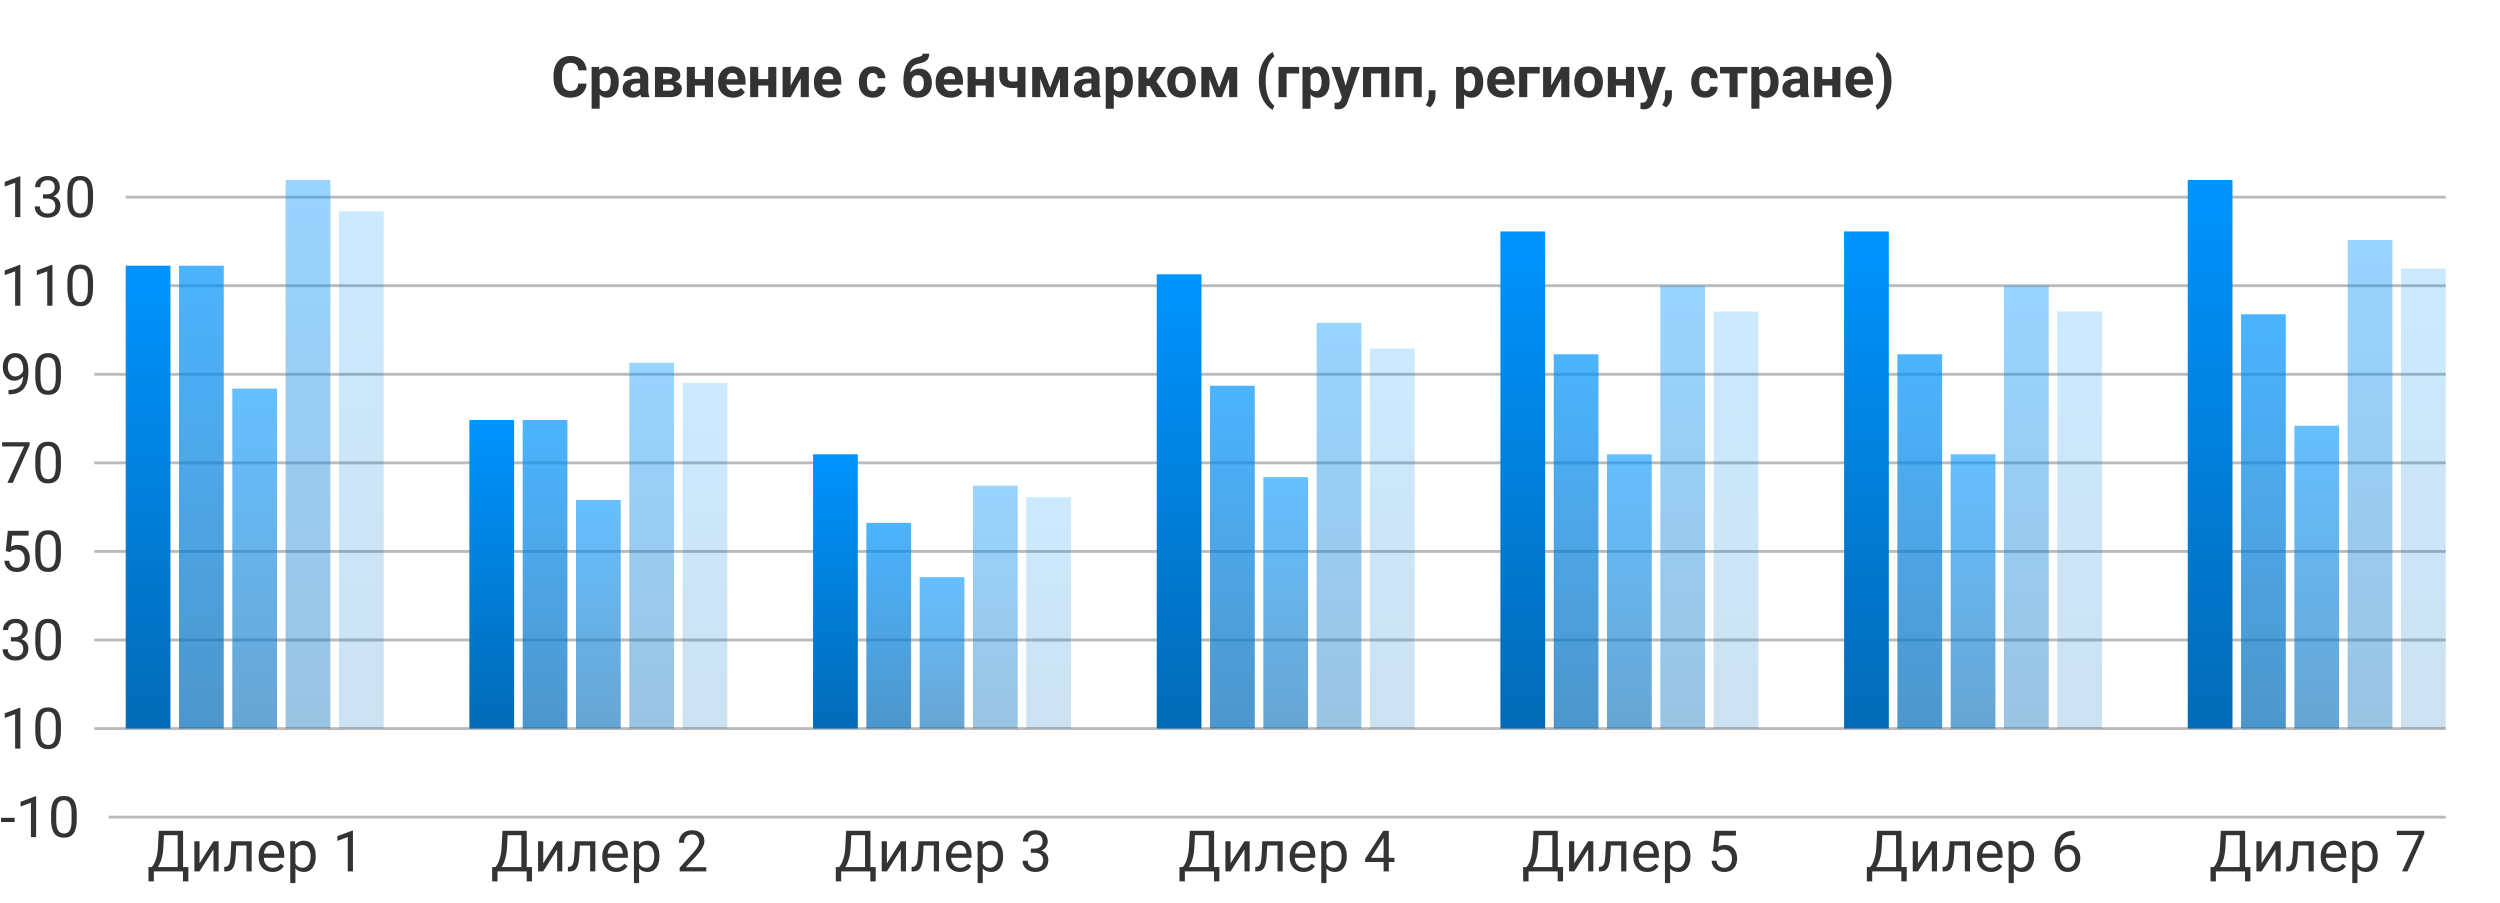 <svg width="875" height="316" viewBox="0 0 875 316" fill="none" xmlns="http://www.w3.org/2000/svg">
<path d="M205.324 29.264C205.214 30.794 204.647 31.998 203.625 32.877C202.609 33.756 201.268 34.195 199.602 34.195C197.779 34.195 196.343 33.583 195.295 32.359C194.253 31.129 193.732 29.443 193.732 27.301L193.732 26.432C193.732 25.064 193.973 23.86 194.455 22.818C194.937 21.777 195.624 20.979 196.516 20.426C197.414 19.866 198.456 19.586 199.641 19.586C201.281 19.586 202.603 20.025 203.605 20.904C204.608 21.783 205.188 23.017 205.344 24.605H202.414C202.342 23.688 202.085 23.023 201.643 22.613C201.206 22.197 200.539 21.988 199.641 21.988C198.664 21.988 197.932 22.34 197.443 23.043C196.962 23.74 196.714 24.824 196.701 26.295L196.701 27.369C196.701 28.906 196.932 30.029 197.395 30.738C197.863 31.448 198.599 31.803 199.602 31.803C200.507 31.803 201.18 31.598 201.623 31.188C202.072 30.771 202.329 30.13 202.395 29.264H205.324ZM216.574 28.814C216.574 30.442 216.203 31.747 215.461 32.73C214.725 33.707 213.729 34.195 212.473 34.195C211.405 34.195 210.542 33.824 209.885 33.082L209.885 38.062L207.063 38.062L207.063 23.434H209.68L209.777 24.469C210.461 23.648 211.353 23.238 212.453 23.238C213.755 23.238 214.768 23.72 215.49 24.684C216.213 25.647 216.574 26.975 216.574 28.668V28.814ZM213.752 28.609C213.752 27.626 213.576 26.868 213.225 26.334C212.88 25.8 212.375 25.533 211.711 25.533C210.826 25.533 210.217 25.872 209.885 26.549L209.885 30.875C210.23 31.572 210.845 31.92 211.73 31.92C213.078 31.92 213.752 30.816 213.752 28.609ZM224.455 34C224.325 33.746 224.23 33.43 224.172 33.053C223.488 33.815 222.6 34.195 221.506 34.195C220.471 34.195 219.611 33.896 218.928 33.297C218.251 32.698 217.912 31.943 217.912 31.031C217.912 29.912 218.326 29.052 219.152 28.453C219.986 27.854 221.187 27.551 222.756 27.545H224.055L224.055 26.939C224.055 26.451 223.928 26.061 223.674 25.768C223.426 25.475 223.033 25.328 222.492 25.328C222.017 25.328 221.643 25.442 221.369 25.67C221.102 25.898 220.969 26.21 220.969 26.607H218.146C218.146 25.995 218.335 25.429 218.713 24.908C219.09 24.387 219.624 23.98 220.314 23.688C221.005 23.388 221.779 23.238 222.639 23.238C223.941 23.238 224.973 23.567 225.734 24.225C226.503 24.876 226.887 25.794 226.887 26.979L226.887 31.559C226.893 32.561 227.033 33.32 227.307 33.834L227.307 34H224.455ZM222.121 32.037C222.538 32.037 222.922 31.946 223.273 31.764C223.625 31.575 223.885 31.324 224.055 31.012L224.055 29.195H223C221.587 29.195 220.835 29.684 220.744 30.66L220.734 30.826C220.734 31.178 220.858 31.467 221.105 31.695C221.353 31.923 221.691 32.037 222.121 32.037ZM229.24 34L229.24 23.434L233.654 23.434C235.093 23.434 236.197 23.688 236.965 24.195C237.733 24.703 238.117 25.432 238.117 26.383C238.117 26.871 237.954 27.311 237.629 27.701C237.31 28.085 236.841 28.381 236.223 28.59C236.978 28.733 237.57 29.016 238 29.439C238.436 29.856 238.654 30.37 238.654 30.982C238.654 31.965 238.283 32.714 237.541 33.228C236.805 33.743 235.734 34 234.328 34H229.24ZM232.063 29.615L232.063 31.744H234.338C235.334 31.744 235.832 31.396 235.832 30.699C235.832 29.99 235.357 29.628 234.406 29.615L232.063 29.615ZM232.063 27.721H233.811C234.8 27.708 235.295 27.389 235.295 26.764C235.295 26.38 235.158 26.106 234.885 25.943C234.618 25.781 234.208 25.699 233.654 25.699H232.063L232.063 27.721ZM249.543 34H246.711L246.711 29.938H243.205L243.205 34H240.383L240.383 23.434H243.205L243.205 27.672H246.711L246.711 23.434L249.543 23.434L249.543 34ZM256.594 34.195C255.044 34.195 253.781 33.72 252.805 32.77C251.835 31.819 251.35 30.553 251.35 28.971L251.35 28.697C251.35 27.636 251.555 26.689 251.965 25.855C252.375 25.016 252.954 24.371 253.703 23.922C254.458 23.466 255.318 23.238 256.281 23.238C257.727 23.238 258.863 23.694 259.689 24.605C260.523 25.517 260.939 26.809 260.939 28.482L260.939 29.635H254.211C254.302 30.325 254.576 30.878 255.031 31.295C255.493 31.712 256.076 31.92 256.779 31.92C257.867 31.92 258.716 31.526 259.328 30.738L260.715 32.291C260.292 32.89 259.719 33.359 258.996 33.697C258.273 34.029 257.473 34.195 256.594 34.195ZM256.271 25.523C255.712 25.523 255.256 25.712 254.904 26.09C254.559 26.467 254.338 27.008 254.24 27.711H258.166L258.166 27.486C258.153 26.861 257.984 26.38 257.658 26.041C257.333 25.696 256.87 25.523 256.271 25.523ZM271.711 34H268.879L268.879 29.938L265.373 29.938L265.373 34H262.551L262.551 23.434H265.373L265.373 27.672L268.879 27.672L268.879 23.434L271.711 23.434L271.711 34ZM280.266 23.434H283.088L283.088 34L280.266 34L280.266 27.477L276.73 34H273.898L273.898 23.434H276.73L276.73 29.947L280.266 23.434ZM290.109 34.195C288.56 34.195 287.297 33.72 286.32 32.77C285.35 31.819 284.865 30.553 284.865 28.971V28.697C284.865 27.636 285.07 26.689 285.48 25.855C285.891 25.016 286.47 24.371 287.219 23.922C287.974 23.466 288.833 23.238 289.797 23.238C291.242 23.238 292.378 23.694 293.205 24.605C294.038 25.517 294.455 26.809 294.455 28.482L294.455 29.635L287.727 29.635C287.818 30.325 288.091 30.878 288.547 31.295C289.009 31.712 289.592 31.92 290.295 31.92C291.382 31.92 292.232 31.526 292.844 30.738L294.23 32.291C293.807 32.89 293.234 33.359 292.512 33.697C291.789 34.029 290.988 34.195 290.109 34.195ZM289.787 25.523C289.227 25.523 288.771 25.712 288.42 26.09C288.075 26.467 287.854 27.008 287.756 27.711L291.682 27.711L291.682 27.486C291.669 26.861 291.499 26.38 291.174 26.041C290.848 25.696 290.386 25.523 289.787 25.523ZM305.441 31.92C305.962 31.92 306.385 31.777 306.711 31.49C307.036 31.204 307.206 30.823 307.219 30.348H309.865C309.859 31.064 309.663 31.721 309.279 32.32C308.895 32.913 308.368 33.375 307.697 33.707C307.033 34.033 306.298 34.195 305.49 34.195C303.98 34.195 302.788 33.717 301.916 32.76C301.044 31.796 300.607 30.468 300.607 28.775L300.607 28.59C300.607 26.962 301.04 25.663 301.906 24.693C302.772 23.723 303.96 23.238 305.471 23.238C306.792 23.238 307.85 23.616 308.645 24.371C309.445 25.12 309.852 26.119 309.865 27.369L307.219 27.369C307.206 26.822 307.036 26.38 306.711 26.041C306.385 25.696 305.956 25.523 305.422 25.523C304.764 25.523 304.266 25.764 303.928 26.246C303.596 26.721 303.43 27.496 303.43 28.57L303.43 28.863C303.43 29.951 303.596 30.732 303.928 31.207C304.26 31.682 304.764 31.92 305.441 31.92ZM321.701 24.02C323.055 24.02 324.136 24.469 324.943 25.367C325.751 26.266 326.154 27.486 326.154 29.029V29.166C326.154 30.689 325.705 31.91 324.807 32.828C323.908 33.746 322.701 34.205 321.184 34.205C319.66 34.205 318.446 33.71 317.541 32.721C316.643 31.725 316.193 30.374 316.193 28.668L316.193 28.199C316.206 25.823 316.607 23.964 317.395 22.623C318.189 21.275 319.38 20.426 320.969 20.074C321.802 19.892 322.339 19.713 322.58 19.537C322.821 19.355 322.941 19.104 322.941 18.785H325.227C325.227 19.807 324.95 20.576 324.396 21.09C323.85 21.604 322.873 22.001 321.467 22.281C320.633 22.451 319.976 22.779 319.494 23.268C319.012 23.756 318.687 24.443 318.518 25.328C319.416 24.456 320.477 24.02 321.701 24.02ZM321.164 26.305C320.493 26.305 319.966 26.529 319.582 26.979C319.204 27.428 319.016 28.157 319.016 29.166C319.016 30.064 319.201 30.751 319.572 31.227C319.943 31.695 320.48 31.93 321.184 31.93C321.867 31.93 322.395 31.699 322.766 31.236C323.137 30.774 323.326 30.094 323.332 29.195V28.961C323.332 28.095 323.14 27.438 322.756 26.988C322.378 26.533 321.848 26.305 321.164 26.305ZM332.707 34.195C331.158 34.195 329.895 33.72 328.918 32.77C327.948 31.819 327.463 30.553 327.463 28.971V28.697C327.463 27.636 327.668 26.689 328.078 25.855C328.488 25.016 329.068 24.371 329.816 23.922C330.572 23.466 331.431 23.238 332.395 23.238C333.84 23.238 334.976 23.694 335.803 24.605C336.636 25.517 337.053 26.809 337.053 28.482L337.053 29.635H330.324C330.415 30.325 330.689 30.878 331.145 31.295C331.607 31.712 332.189 31.92 332.893 31.92C333.98 31.92 334.829 31.526 335.441 30.738L336.828 32.291C336.405 32.89 335.832 33.359 335.109 33.697C334.387 34.029 333.586 34.195 332.707 34.195ZM332.385 25.523C331.825 25.523 331.369 25.712 331.018 26.09C330.673 26.467 330.451 27.008 330.354 27.711H334.279L334.279 27.486C334.266 26.861 334.097 26.38 333.771 26.041C333.446 25.696 332.984 25.523 332.385 25.523ZM347.824 34H344.992L344.992 29.938H341.486L341.486 34H338.664L338.664 23.434L341.486 23.434L341.486 27.672H344.992L344.992 23.434L347.824 23.434L347.824 34ZM358.918 34L356.096 34L356.096 30.68C355.568 30.777 355.077 30.826 354.621 30.826C353.026 30.826 351.825 30.488 351.018 29.811C350.21 29.134 349.8 28.144 349.787 26.842L349.787 23.434H352.609L352.609 26.842C352.616 27.454 352.766 27.893 353.059 28.16C353.352 28.421 353.872 28.551 354.621 28.551C355.09 28.551 355.581 28.495 356.096 28.385L356.096 23.434H358.918L358.918 34ZM367.521 30.67L370.285 23.434H373.82L373.82 34H370.998L370.998 27.516L368.469 34H366.574L364.094 27.623L364.094 34H361.271L361.271 23.434L364.777 23.434L367.521 30.67ZM382.404 34C382.274 33.746 382.18 33.43 382.121 33.053C381.438 33.815 380.549 34.195 379.455 34.195C378.42 34.195 377.561 33.896 376.877 33.297C376.2 32.698 375.861 31.943 375.861 31.031C375.861 29.912 376.275 29.052 377.102 28.453C377.935 27.854 379.136 27.551 380.705 27.545H382.004V26.939C382.004 26.451 381.877 26.061 381.623 25.768C381.376 25.475 380.982 25.328 380.441 25.328C379.966 25.328 379.592 25.442 379.318 25.67C379.051 25.898 378.918 26.21 378.918 26.607L376.096 26.607C376.096 25.995 376.285 25.429 376.662 24.908C377.04 24.387 377.574 23.98 378.264 23.688C378.954 23.388 379.729 23.238 380.588 23.238C381.89 23.238 382.922 23.567 383.684 24.225C384.452 24.876 384.836 25.794 384.836 26.979L384.836 31.559C384.842 32.561 384.982 33.32 385.256 33.834V34L382.404 34ZM380.07 32.037C380.487 32.037 380.871 31.946 381.223 31.764C381.574 31.575 381.835 31.324 382.004 31.012L382.004 29.195H380.949C379.536 29.195 378.785 29.684 378.693 30.66L378.684 30.826C378.684 31.178 378.807 31.467 379.055 31.695C379.302 31.923 379.641 32.037 380.07 32.037ZM396.516 28.814C396.516 30.442 396.145 31.747 395.402 32.73C394.667 33.707 393.671 34.195 392.414 34.195C391.346 34.195 390.484 33.824 389.826 33.082L389.826 38.062H387.004L387.004 23.434H389.621L389.719 24.469C390.402 23.648 391.294 23.238 392.395 23.238C393.697 23.238 394.709 23.72 395.432 24.684C396.154 25.647 396.516 26.975 396.516 28.668V28.814ZM393.693 28.609C393.693 27.626 393.518 26.868 393.166 26.334C392.821 25.8 392.316 25.533 391.652 25.533C390.767 25.533 390.158 25.872 389.826 26.549L389.826 30.875C390.171 31.572 390.786 31.92 391.672 31.92C393.02 31.92 393.693 30.816 393.693 28.609ZM402.414 30.104H401.281L401.281 34H398.459L398.459 23.434H401.281L401.281 27.408L402.287 27.408L404.592 23.434H408.156L404.699 28.463L408.479 34H404.719L402.414 30.104ZM408.537 28.619C408.537 27.571 408.739 26.637 409.143 25.816C409.546 24.996 410.126 24.361 410.881 23.912C411.643 23.463 412.525 23.238 413.527 23.238C414.953 23.238 416.115 23.674 417.014 24.547C417.919 25.419 418.423 26.604 418.527 28.102L418.547 28.824C418.547 30.445 418.094 31.747 417.189 32.73C416.285 33.707 415.07 34.195 413.547 34.195C412.023 34.195 410.806 33.707 409.895 32.73C408.99 31.754 408.537 30.426 408.537 28.746V28.619ZM411.359 28.824C411.359 29.827 411.548 30.595 411.926 31.129C412.303 31.656 412.844 31.92 413.547 31.92C414.23 31.92 414.764 31.66 415.148 31.139C415.533 30.611 415.725 29.771 415.725 28.619C415.725 27.636 415.533 26.874 415.148 26.334C414.764 25.794 414.224 25.523 413.527 25.523C412.837 25.523 412.303 25.794 411.926 26.334C411.548 26.868 411.359 27.698 411.359 28.824ZM426.721 30.67L429.484 23.434H433.02L433.02 34L430.197 34L430.197 27.516L427.668 34H425.773L423.293 27.623L423.293 34L420.471 34L420.471 23.434H423.977L426.721 30.67ZM440.588 28.219C440.588 26.728 440.786 25.309 441.184 23.961C441.581 22.613 442.167 21.422 442.941 20.387C443.716 19.345 444.556 18.622 445.461 18.219L446.008 19.742C445.057 20.445 444.315 21.533 443.781 23.004C443.247 24.475 442.98 26.194 442.98 28.16V28.463C442.98 30.436 443.244 32.161 443.771 33.639C444.299 35.117 445.044 36.22 446.008 36.949L445.461 38.443C444.576 38.046 443.749 37.343 442.98 36.334C442.219 35.331 441.636 34.172 441.232 32.857C440.829 31.542 440.614 30.169 440.588 28.736L440.588 28.219ZM454.689 25.719L450.314 25.719L450.314 34H447.492L447.492 23.434L454.689 23.434L454.689 25.719ZM465.383 28.814C465.383 30.442 465.012 31.747 464.27 32.73C463.534 33.707 462.538 34.195 461.281 34.195C460.214 34.195 459.351 33.824 458.693 33.082L458.693 38.062H455.871L455.871 23.434L458.488 23.434L458.586 24.469C459.27 23.648 460.161 23.238 461.262 23.238C462.564 23.238 463.576 23.72 464.299 24.684C465.021 25.647 465.383 26.975 465.383 28.668V28.814ZM462.561 28.609C462.561 27.626 462.385 26.868 462.033 26.334C461.688 25.8 461.184 25.533 460.52 25.533C459.634 25.533 459.025 25.872 458.693 26.549L458.693 30.875C459.038 31.572 459.654 31.92 460.539 31.92C461.887 31.92 462.561 30.816 462.561 28.609ZM470.969 30.006L472.922 23.434L475.949 23.434L471.701 35.641L471.467 36.197C470.835 37.578 469.794 38.268 468.342 38.268C467.932 38.268 467.515 38.206 467.092 38.082L467.092 35.943L467.521 35.953C468.055 35.953 468.452 35.872 468.713 35.709C468.98 35.546 469.188 35.276 469.338 34.898L469.67 34.029L465.969 23.434H469.006L470.969 30.006ZM486.252 34H483.42L483.42 25.719H479.885L479.885 34H477.063L477.063 23.434H486.252L486.252 34ZM497.6 34L494.768 34L494.768 25.719L491.232 25.719L491.232 34H488.41L488.41 23.434L497.6 23.434L497.6 34ZM500.49 37.565L499.016 36.793L499.367 36.158C499.803 35.364 500.028 34.573 500.041 33.785L500.041 31.598H502.424L502.414 33.551C502.408 34.273 502.225 35.003 501.867 35.738C501.509 36.474 501.05 37.083 500.49 37.565ZM519.133 28.814C519.133 30.442 518.762 31.747 518.02 32.73C517.284 33.707 516.288 34.195 515.031 34.195C513.964 34.195 513.101 33.824 512.443 33.082L512.443 38.062H509.621L509.621 23.434H512.238L512.336 24.469C513.02 23.648 513.911 23.238 515.012 23.238C516.314 23.238 517.326 23.72 518.049 24.684C518.771 25.647 519.133 26.975 519.133 28.668V28.814ZM516.311 28.609C516.311 27.626 516.135 26.868 515.783 26.334C515.438 25.8 514.934 25.533 514.27 25.533C513.384 25.533 512.775 25.872 512.443 26.549L512.443 30.875C512.788 31.572 513.404 31.92 514.289 31.92C515.637 31.92 516.311 30.816 516.311 28.609ZM525.754 34.195C524.204 34.195 522.941 33.72 521.965 32.77C520.995 31.819 520.51 30.553 520.51 28.971V28.697C520.51 27.636 520.715 26.689 521.125 25.855C521.535 25.016 522.115 24.371 522.863 23.922C523.618 23.466 524.478 23.238 525.441 23.238C526.887 23.238 528.023 23.694 528.85 24.605C529.683 25.517 530.1 26.809 530.1 28.482L530.1 29.635L523.371 29.635C523.462 30.325 523.736 30.878 524.191 31.295C524.654 31.712 525.236 31.92 525.939 31.92C527.027 31.92 527.876 31.526 528.488 30.738L529.875 32.291C529.452 32.89 528.879 33.359 528.156 33.697C527.434 34.029 526.633 34.195 525.754 34.195ZM525.432 25.523C524.872 25.523 524.416 25.712 524.064 26.09C523.719 26.467 523.498 27.008 523.4 27.711L527.326 27.711V27.486C527.313 26.861 527.144 26.38 526.818 26.041C526.493 25.696 526.031 25.523 525.432 25.523ZM538.908 25.719H534.533L534.533 34L531.711 34L531.711 23.434H538.908L538.908 25.719ZM546.457 23.434H549.279L549.279 34H546.457L546.457 27.477L542.922 34L540.09 34L540.09 23.434H542.922L542.922 29.947L546.457 23.434ZM550.998 28.619C550.998 27.571 551.2 26.637 551.604 25.816C552.007 24.996 552.587 24.361 553.342 23.912C554.104 23.463 554.986 23.238 555.988 23.238C557.414 23.238 558.576 23.674 559.475 24.547C560.38 25.419 560.884 26.604 560.988 28.102L561.008 28.824C561.008 30.445 560.555 31.747 559.65 32.73C558.745 33.707 557.531 34.195 556.008 34.195C554.484 34.195 553.267 33.707 552.355 32.73C551.451 31.754 550.998 30.426 550.998 28.746V28.619ZM553.82 28.824C553.82 29.827 554.009 30.595 554.387 31.129C554.764 31.656 555.305 31.92 556.008 31.92C556.691 31.92 557.225 31.66 557.609 31.139C557.993 30.611 558.186 29.771 558.186 28.619C558.186 27.636 557.993 26.874 557.609 26.334C557.225 25.794 556.685 25.523 555.988 25.523C555.298 25.523 554.764 25.794 554.387 26.334C554.009 26.868 553.82 27.698 553.82 28.824ZM571.906 34L569.074 34L569.074 29.938L565.568 29.938L565.568 34H562.746L562.746 23.434L565.568 23.434L565.568 27.672L569.074 27.672L569.074 23.434H571.906L571.906 34ZM578.039 30.006L579.992 23.434L583.02 23.434L578.771 35.641L578.537 36.197C577.906 37.578 576.864 38.268 575.412 38.268C575.002 38.268 574.585 38.206 574.162 38.082L574.162 35.943L574.592 35.953C575.126 35.953 575.523 35.872 575.783 35.709C576.05 35.546 576.258 35.276 576.408 34.898L576.74 34.029L573.039 23.434H576.076L578.039 30.006ZM583.225 37.565L581.75 36.793L582.102 36.158C582.538 35.364 582.762 34.573 582.775 33.785L582.775 31.598H585.158L585.148 33.551C585.142 34.273 584.96 35.003 584.602 35.738C584.243 36.474 583.785 37.083 583.225 37.565ZM596.75 31.92C597.271 31.92 597.694 31.777 598.02 31.49C598.345 31.204 598.514 30.823 598.527 30.348H601.174C601.167 31.064 600.972 31.721 600.588 32.32C600.204 32.913 599.676 33.375 599.006 33.707C598.342 34.033 597.606 34.195 596.799 34.195C595.288 34.195 594.097 33.717 593.225 32.76C592.352 31.796 591.916 30.468 591.916 28.775V28.59C591.916 26.962 592.349 25.663 593.215 24.693C594.081 23.723 595.269 23.238 596.779 23.238C598.101 23.238 599.159 23.616 599.953 24.371C600.754 25.12 601.161 26.119 601.174 27.369L598.527 27.369C598.514 26.822 598.345 26.38 598.02 26.041C597.694 25.696 597.264 25.523 596.73 25.523C596.073 25.523 595.575 25.764 595.236 26.246C594.904 26.721 594.738 27.496 594.738 28.57V28.863C594.738 29.951 594.904 30.732 595.236 31.207C595.568 31.682 596.073 31.92 596.75 31.92ZM611.555 25.699H608.166L608.166 34L605.334 34L605.334 25.699H602.004L602.004 23.434L611.555 23.434L611.555 25.699ZM622.492 28.814C622.492 30.442 622.121 31.747 621.379 32.73C620.643 33.707 619.647 34.195 618.391 34.195C617.323 34.195 616.46 33.824 615.803 33.082L615.803 38.062H612.98L612.98 23.434H615.598L615.695 24.469C616.379 23.648 617.271 23.238 618.371 23.238C619.673 23.238 620.686 23.72 621.408 24.684C622.131 25.647 622.492 26.975 622.492 28.668V28.814ZM619.67 28.609C619.67 27.626 619.494 26.868 619.143 26.334C618.798 25.8 618.293 25.533 617.629 25.533C616.743 25.533 616.135 25.872 615.803 26.549L615.803 30.875C616.148 31.572 616.763 31.92 617.648 31.92C618.996 31.92 619.67 30.816 619.67 28.609ZM630.373 34C630.243 33.746 630.148 33.43 630.09 33.053C629.406 33.815 628.518 34.195 627.424 34.195C626.389 34.195 625.529 33.896 624.846 33.297C624.169 32.698 623.83 31.943 623.83 31.031C623.83 29.912 624.243 29.052 625.07 28.453C625.904 27.854 627.105 27.551 628.674 27.545H629.973L629.973 26.939C629.973 26.451 629.846 26.061 629.592 25.768C629.344 25.475 628.951 25.328 628.41 25.328C627.935 25.328 627.561 25.442 627.287 25.67C627.02 25.898 626.887 26.21 626.887 26.607H624.064C624.064 25.995 624.253 25.429 624.631 24.908C625.008 24.387 625.542 23.98 626.232 23.688C626.923 23.388 627.697 23.238 628.557 23.238C629.859 23.238 630.891 23.567 631.652 24.225C632.421 24.876 632.805 25.794 632.805 26.979L632.805 31.559C632.811 32.561 632.951 33.32 633.225 33.834V34H630.373ZM628.039 32.037C628.456 32.037 628.84 31.946 629.191 31.764C629.543 31.575 629.803 31.324 629.973 31.012V29.195H628.918C627.505 29.195 626.753 29.684 626.662 30.66L626.652 30.826C626.652 31.178 626.776 31.467 627.023 31.695C627.271 31.923 627.609 32.037 628.039 32.037ZM644.133 34H641.301L641.301 29.938L637.795 29.938L637.795 34H634.973L634.973 23.434H637.795L637.795 27.672L641.301 27.672L641.301 23.434L644.133 23.434L644.133 34ZM651.184 34.195C649.634 34.195 648.371 33.72 647.395 32.77C646.424 31.819 645.939 30.553 645.939 28.971V28.697C645.939 27.636 646.145 26.689 646.555 25.855C646.965 25.016 647.544 24.371 648.293 23.922C649.048 23.466 649.908 23.238 650.871 23.238C652.316 23.238 653.452 23.694 654.279 24.605C655.113 25.517 655.529 26.809 655.529 28.482L655.529 29.635H648.801C648.892 30.325 649.165 30.878 649.621 31.295C650.083 31.712 650.666 31.92 651.369 31.92C652.456 31.92 653.306 31.526 653.918 30.738L655.305 32.291C654.882 32.89 654.309 33.359 653.586 33.697C652.863 34.029 652.063 34.195 651.184 34.195ZM650.861 25.523C650.301 25.523 649.846 25.712 649.494 26.09C649.149 26.467 648.928 27.008 648.83 27.711H652.756V27.486C652.743 26.861 652.574 26.38 652.248 26.041C651.923 25.696 651.46 25.523 650.861 25.523ZM662.004 28.443C662.004 29.915 661.792 31.331 661.369 32.691C660.946 34.052 660.337 35.253 659.543 36.295C658.749 37.337 657.899 38.053 656.994 38.443L656.447 36.949C657.372 36.253 658.101 35.178 658.635 33.727C659.169 32.275 659.445 30.605 659.465 28.717V28.199C659.465 26.253 659.198 24.537 658.664 23.053C658.137 21.568 657.398 20.455 656.447 19.713L656.994 18.219C657.88 18.603 658.713 19.299 659.494 20.309C660.282 21.318 660.891 22.493 661.32 23.834C661.757 25.175 661.984 26.565 662.004 28.004V28.443Z" fill="#333333"/>
<path d="M7.119 76H5.303L5.303 63.959L1.66 65.297L1.66 63.656L6.836 61.713H7.119L7.119 76ZM15.039 68.012H16.396C17.249 67.999 17.92 67.774 18.408 67.338C18.896 66.902 19.141 66.312 19.141 65.57C19.141 63.904 18.311 63.07 16.65 63.07C15.869 63.07 15.244 63.295 14.775 63.744C14.313 64.187 14.082 64.776 14.082 65.512H12.275C12.275 64.385 12.685 63.451 13.506 62.709C14.333 61.96 15.381 61.586 16.65 61.586C17.991 61.586 19.043 61.941 19.805 62.65C20.566 63.36 20.947 64.346 20.947 65.609C20.947 66.228 20.745 66.827 20.342 67.406C19.945 67.986 19.401 68.419 18.711 68.705C19.492 68.953 20.094 69.363 20.518 69.936C20.947 70.508 21.162 71.208 21.162 72.035C21.162 73.311 20.745 74.324 19.912 75.072C19.079 75.821 17.995 76.195 16.66 76.195C15.325 76.195 14.238 75.834 13.398 75.111C12.565 74.389 12.148 73.435 12.148 72.25H13.965C13.965 72.999 14.209 73.598 14.697 74.047C15.185 74.496 15.84 74.721 16.66 74.721C17.533 74.721 18.2 74.493 18.662 74.037C19.124 73.581 19.355 72.927 19.355 72.074C19.355 71.247 19.102 70.613 18.594 70.17C18.086 69.727 17.354 69.499 16.396 69.486H15.039L15.039 68.012ZM32.559 69.936C32.559 72.051 32.197 73.624 31.475 74.652C30.752 75.681 29.622 76.195 28.086 76.195C26.569 76.195 25.446 75.694 24.717 74.691C23.988 73.682 23.61 72.178 23.584 70.18L23.584 67.768C23.584 65.678 23.945 64.125 24.668 63.109C25.391 62.094 26.523 61.586 28.066 61.586C29.596 61.586 30.723 62.078 31.445 63.06C32.168 64.037 32.539 65.547 32.559 67.592L32.559 69.936ZM30.752 67.465C30.752 65.935 30.537 64.822 30.107 64.125C29.678 63.422 28.997 63.07 28.066 63.07C27.142 63.07 26.468 63.419 26.045 64.115C25.622 64.812 25.404 65.883 25.391 67.328L25.391 70.219C25.391 71.755 25.612 72.891 26.055 73.627C26.504 74.356 27.181 74.721 28.086 74.721C28.978 74.721 29.639 74.376 30.068 73.686C30.505 72.995 30.732 71.908 30.752 70.424L30.752 67.465Z" fill="#333333"/>
<path d="M856 69L44 69" stroke="#BABABA"/>
<path d="M7.119 107H5.303L5.303 94.959L1.66 96.297L1.66 94.656L6.836 92.713H7.119L7.119 107ZM18.35 107H16.533L16.533 94.959L12.891 96.297L12.891 94.656L18.066 92.713H18.35L18.35 107ZM32.559 100.936C32.559 103.051 32.197 104.624 31.475 105.652C30.752 106.681 29.622 107.195 28.086 107.195C26.569 107.195 25.446 106.694 24.717 105.691C23.988 104.682 23.61 103.178 23.584 101.18L23.584 98.768C23.584 96.678 23.945 95.125 24.668 94.109C25.391 93.094 26.523 92.586 28.066 92.586C29.596 92.586 30.723 93.078 31.445 94.061C32.168 95.037 32.539 96.547 32.559 98.592L32.559 100.936ZM30.752 98.465C30.752 96.935 30.537 95.822 30.107 95.125C29.678 94.422 28.997 94.07 28.066 94.07C27.142 94.07 26.468 94.419 26.045 95.115C25.622 95.812 25.404 96.883 25.391 98.328L25.391 101.219C25.391 102.755 25.612 103.891 26.055 104.627C26.504 105.356 27.181 105.721 28.086 105.721C28.978 105.721 29.639 105.376 30.068 104.686C30.505 103.995 30.732 102.908 30.752 101.424L30.752 98.465Z" fill="#333333"/>
<path d="M856 100L44 100" stroke="#BABABA"/>
<path d="M8.105 131.75C7.728 132.199 7.275 132.561 6.748 132.834C6.227 133.107 5.654 133.244 5.029 133.244C4.209 133.244 3.493 133.042 2.881 132.639C2.275 132.235 1.807 131.669 1.475 130.939C1.143 130.204 0.977 129.393 0.977 128.508C0.977 127.557 1.156 126.701 1.514 125.939C1.878 125.178 2.393 124.595 3.057 124.191C3.721 123.788 4.495 123.586 5.381 123.586C6.787 123.586 7.894 124.113 8.701 125.168C9.515 126.216 9.922 127.648 9.922 129.465L9.922 129.992C9.922 132.759 9.375 134.781 8.281 136.057C7.188 137.326 5.537 137.977 3.33 138.01H2.979L2.979 136.486H3.359C4.85 136.46 5.996 136.073 6.797 135.324C7.598 134.569 8.034 133.378 8.105 131.75ZM5.322 131.75C5.928 131.75 6.484 131.564 6.992 131.193C7.507 130.822 7.881 130.363 8.115 129.816L8.115 129.094C8.115 127.909 7.858 126.945 7.344 126.203C6.829 125.461 6.178 125.09 5.391 125.09C4.596 125.09 3.958 125.396 3.477 126.008C2.995 126.613 2.754 127.414 2.754 128.41C2.754 129.38 2.985 130.181 3.447 130.812C3.916 131.438 4.541 131.75 5.322 131.75ZM21.328 131.936C21.328 134.051 20.967 135.624 20.244 136.652C19.521 137.681 18.392 138.195 16.855 138.195C15.338 138.195 14.216 137.694 13.486 136.691C12.757 135.682 12.38 134.178 12.354 132.18L12.354 129.768C12.354 127.678 12.715 126.125 13.438 125.109C14.16 124.094 15.293 123.586 16.836 123.586C18.366 123.586 19.492 124.077 20.215 125.061C20.938 126.037 21.309 127.548 21.328 129.592L21.328 131.936ZM19.521 129.465C19.521 127.935 19.307 126.822 18.877 126.125C18.447 125.422 17.767 125.07 16.836 125.07C15.912 125.07 15.238 125.419 14.815 126.115C14.391 126.812 14.173 127.883 14.16 129.328L14.16 132.219C14.16 133.755 14.382 134.891 14.824 135.627C15.273 136.356 15.95 136.721 16.855 136.721C17.747 136.721 18.408 136.376 18.838 135.686C19.274 134.995 19.502 133.908 19.521 132.424L19.521 129.465Z" fill="#333333"/>
<path d="M856 131L33 131" stroke="#BABABA"/>
<path d="M10.361 155.797L4.473 169H2.578L8.447 156.266H0.752L0.752 154.781H10.361L10.361 155.797ZM21.328 162.936C21.328 165.051 20.967 166.624 20.244 167.652C19.521 168.681 18.392 169.195 16.855 169.195C15.338 169.195 14.216 168.694 13.486 167.691C12.757 166.682 12.38 165.178 12.354 163.18L12.354 160.768C12.354 158.678 12.715 157.125 13.438 156.109C14.16 155.094 15.293 154.586 16.836 154.586C18.366 154.586 19.492 155.077 20.215 156.061C20.938 157.037 21.309 158.548 21.328 160.592L21.328 162.936ZM19.521 160.465C19.521 158.935 19.307 157.822 18.877 157.125C18.447 156.422 17.767 156.07 16.836 156.07C15.912 156.07 15.238 156.419 14.815 157.115C14.391 157.812 14.173 158.883 14.16 160.328L14.16 163.219C14.16 164.755 14.382 165.891 14.824 166.627C15.273 167.356 15.95 167.721 16.855 167.721C17.747 167.721 18.408 167.376 18.838 166.686C19.274 165.995 19.502 164.908 19.521 163.424L19.521 160.465Z" fill="#333333"/>
<path d="M856 162L33 162" stroke="#BABABA"/>
<path d="M2.012 192.871L2.734 185.781H10.02L10.02 187.451H4.268L3.838 191.328C4.535 190.918 5.326 190.713 6.211 190.713C7.507 190.713 8.535 191.143 9.297 192.002C10.059 192.855 10.44 194.01 10.44 195.469C10.44 196.934 10.042 198.089 9.248 198.936C8.46 199.775 7.357 200.195 5.938 200.195C4.681 200.195 3.656 199.847 2.861 199.15C2.067 198.454 1.615 197.49 1.504 196.26H3.213C3.324 197.074 3.613 197.689 4.082 198.105C4.551 198.516 5.169 198.721 5.938 198.721C6.777 198.721 7.435 198.434 7.91 197.861C8.392 197.288 8.633 196.497 8.633 195.488C8.633 194.538 8.372 193.776 7.852 193.203C7.337 192.624 6.65 192.334 5.791 192.334C5.003 192.334 4.385 192.507 3.936 192.852L3.457 193.242L2.012 192.871ZM21.328 193.936C21.328 196.051 20.967 197.624 20.244 198.652C19.521 199.681 18.392 200.195 16.855 200.195C15.338 200.195 14.216 199.694 13.486 198.691C12.757 197.682 12.38 196.178 12.354 194.18L12.354 191.768C12.354 189.678 12.715 188.125 13.438 187.109C14.16 186.094 15.293 185.586 16.836 185.586C18.366 185.586 19.492 186.077 20.215 187.061C20.938 188.037 21.309 189.548 21.328 191.592L21.328 193.936ZM19.521 191.465C19.521 189.935 19.307 188.822 18.877 188.125C18.447 187.422 17.767 187.07 16.836 187.07C15.912 187.07 15.238 187.419 14.815 188.115C14.391 188.812 14.173 189.883 14.16 191.328L14.16 194.219C14.16 195.755 14.382 196.891 14.824 197.627C15.273 198.356 15.95 198.721 16.855 198.721C17.747 198.721 18.408 198.376 18.838 197.686C19.274 196.995 19.502 195.908 19.521 194.424L19.521 191.465Z" fill="#333333"/>
<path d="M856 193L33 193" stroke="#BABABA"/>
<path d="M3.809 223.012H5.166C6.019 222.999 6.689 222.774 7.178 222.338C7.666 221.902 7.91 221.312 7.91 220.57C7.91 218.904 7.08 218.07 5.42 218.07C4.639 218.07 4.014 218.295 3.545 218.744C3.083 219.187 2.852 219.776 2.852 220.512H1.045C1.045 219.385 1.455 218.451 2.275 217.709C3.102 216.96 4.15 216.586 5.42 216.586C6.761 216.586 7.812 216.941 8.574 217.65C9.336 218.36 9.717 219.346 9.717 220.609C9.717 221.228 9.515 221.827 9.111 222.406C8.714 222.986 8.171 223.419 7.48 223.705C8.262 223.952 8.864 224.363 9.287 224.936C9.717 225.508 9.932 226.208 9.932 227.035C9.932 228.311 9.515 229.324 8.682 230.072C7.848 230.821 6.764 231.195 5.43 231.195C4.095 231.195 3.008 230.834 2.168 230.111C1.335 229.389 0.918 228.435 0.918 227.25H2.734C2.734 227.999 2.979 228.598 3.467 229.047C3.955 229.496 4.609 229.721 5.43 229.721C6.302 229.721 6.969 229.493 7.432 229.037C7.894 228.581 8.125 227.927 8.125 227.074C8.125 226.247 7.871 225.613 7.363 225.17C6.855 224.727 6.123 224.499 5.166 224.486H3.809L3.809 223.012ZM21.328 224.936C21.328 227.051 20.967 228.624 20.244 229.652C19.521 230.681 18.392 231.195 16.855 231.195C15.338 231.195 14.216 230.694 13.486 229.691C12.757 228.682 12.38 227.178 12.354 225.18L12.354 222.768C12.354 220.678 12.715 219.125 13.438 218.109C14.16 217.094 15.293 216.586 16.836 216.586C18.366 216.586 19.492 217.077 20.215 218.061C20.938 219.037 21.309 220.548 21.328 222.592L21.328 224.936ZM19.521 222.465C19.521 220.935 19.307 219.822 18.877 219.125C18.447 218.422 17.767 218.07 16.836 218.07C15.912 218.07 15.238 218.419 14.815 219.115C14.391 219.812 14.173 220.883 14.16 222.328L14.16 225.219C14.16 226.755 14.382 227.891 14.824 228.627C15.273 229.356 15.95 229.721 16.855 229.721C17.747 229.721 18.408 229.376 18.838 228.686C19.274 227.995 19.502 226.908 19.521 225.424L19.521 222.465Z" fill="#333333"/>
<path d="M856 224L33 224" stroke="#BABABA"/>
<path d="M7.119 262H5.303L5.303 249.959L1.66 251.297L1.66 249.656L6.836 247.713H7.119L7.119 262ZM21.328 255.936C21.328 258.051 20.967 259.624 20.244 260.652C19.521 261.681 18.392 262.195 16.855 262.195C15.338 262.195 14.216 261.694 13.486 260.691C12.757 259.682 12.38 258.178 12.354 256.18L12.354 253.768C12.354 251.678 12.715 250.125 13.438 249.109C14.16 248.094 15.293 247.586 16.836 247.586C18.366 247.586 19.492 248.077 20.215 249.061C20.938 250.037 21.309 251.548 21.328 253.592L21.328 255.936ZM19.521 253.465C19.521 251.935 19.307 250.822 18.877 250.125C18.447 249.422 17.767 249.07 16.836 249.07C15.912 249.07 15.238 249.419 14.815 250.115C14.391 250.812 14.173 251.883 14.16 253.328L14.16 256.219C14.16 257.755 14.382 258.891 14.824 259.627C15.273 260.356 15.95 260.721 16.855 260.721C17.747 260.721 18.408 260.376 18.838 259.686C19.274 258.995 19.502 257.908 19.521 256.424L19.521 253.465Z" fill="#333333"/>
<path d="M856 255L33 255" stroke="#BABABA"/>
<path d="M5.127 287.697H0.361L0.361 286.223H5.127L5.127 287.697ZM12.646 293H10.83L10.83 280.959L7.188 282.297L7.188 280.656L12.363 278.713H12.646L12.646 293ZM26.855 286.936C26.855 289.051 26.494 290.624 25.771 291.652C25.049 292.681 23.919 293.195 22.383 293.195C20.866 293.195 19.743 292.694 19.014 291.691C18.285 290.682 17.907 289.178 17.881 287.18L17.881 284.768C17.881 282.678 18.242 281.125 18.965 280.109C19.688 279.094 20.82 278.586 22.363 278.586C23.893 278.586 25.02 279.077 25.742 280.061C26.465 281.037 26.836 282.548 26.855 284.592L26.855 286.936ZM25.049 284.465C25.049 282.935 24.834 281.822 24.404 281.125C23.975 280.422 23.294 280.07 22.363 280.07C21.439 280.07 20.765 280.419 20.342 281.115C19.919 281.812 19.701 282.883 19.688 284.328L19.688 287.219C19.688 288.755 19.909 289.891 20.352 290.627C20.801 291.356 21.478 291.721 22.383 291.721C23.275 291.721 23.936 291.376 24.365 290.686C24.801 289.995 25.029 288.908 25.049 287.424L25.049 284.465Z" fill="#333333"/>
<path d="M856 286L38 286" stroke="#BABABA"/>
<rect width="15.657" height="181" transform="translate(134.286 255) rotate(180)" fill="url(#paint0_linear_948_22033)" fill-opacity="0.2"/>
<rect width="15.657" height="192" transform="translate(115.628 255) rotate(180)" fill="url(#paint1_linear_948_22033)" fill-opacity="0.4"/>
<rect width="15.657" height="119" transform="translate(96.971 255) rotate(180)" fill="url(#paint2_linear_948_22033)" fill-opacity="0.6"/>
<rect width="15.657" height="162" transform="translate(78.314 255) rotate(180)" fill="url(#paint3_linear_948_22033)" fill-opacity="0.7"/>
<rect width="15.657" height="162" transform="translate(59.657 255) rotate(180)" fill="url(#paint4_linear_948_22033)"/>
<path d="M65.914 308.486H64.049L64.049 305H53.844L53.844 308.496H51.969L51.959 303.467H53.121C53.733 302.777 54.218 301.852 54.576 300.693C54.941 299.528 55.169 298.252 55.26 296.865L55.572 290.781H64.078L64.078 303.467H65.934L65.914 308.486ZM55.26 303.467H62.193L62.193 292.324H57.379L57.174 296.504C57.089 298.138 56.871 299.531 56.52 300.684C56.175 301.836 55.755 302.764 55.26 303.467ZM74.713 294.434H76.519L76.519 305H74.713L74.713 297.295L69.84 305H68.033L68.033 294.434H69.84L69.84 302.148L74.713 294.434ZM88.082 294.434L88.082 305H86.266L86.266 295.928H82.672L82.457 299.883C82.34 301.699 82.034 302.998 81.539 303.779C81.051 304.561 80.273 304.967 79.205 305H78.482L78.482 303.408L79 303.369C79.586 303.304 80.006 302.965 80.26 302.354C80.514 301.742 80.676 300.609 80.748 298.955L80.943 294.434H88.082ZM95.367 305.195C93.935 305.195 92.769 304.727 91.871 303.789C90.973 302.845 90.523 301.585 90.523 300.01L90.523 299.678C90.523 298.63 90.722 297.695 91.119 296.875C91.523 296.048 92.083 295.404 92.799 294.941C93.522 294.473 94.303 294.238 95.143 294.238C96.516 294.238 97.584 294.691 98.346 295.596C99.107 296.501 99.488 297.796 99.488 299.482L99.488 300.234H92.33C92.356 301.276 92.659 302.119 93.238 302.764C93.824 303.402 94.566 303.721 95.465 303.721C96.103 303.721 96.643 303.59 97.086 303.33C97.529 303.07 97.916 302.725 98.248 302.295L99.352 303.154C98.466 304.515 97.138 305.195 95.367 305.195ZM95.143 295.723C94.413 295.723 93.801 295.99 93.307 296.523C92.812 297.051 92.506 297.793 92.389 298.75H97.682V298.613C97.63 297.695 97.382 296.986 96.939 296.484C96.497 295.977 95.898 295.723 95.143 295.723ZM110.514 299.834C110.514 301.442 110.146 302.738 109.41 303.721C108.674 304.704 107.678 305.195 106.422 305.195C105.139 305.195 104.13 304.788 103.395 303.975L103.395 309.062H101.588L101.588 294.434H103.238L103.326 295.605C104.062 294.694 105.084 294.238 106.393 294.238C107.662 294.238 108.665 294.717 109.4 295.674C110.143 296.631 110.514 297.962 110.514 299.668L110.514 299.834ZM108.707 299.629C108.707 298.438 108.453 297.497 107.945 296.807C107.438 296.117 106.741 295.771 105.855 295.771C104.762 295.771 103.941 296.257 103.395 297.227L103.395 302.275C103.935 303.239 104.762 303.721 105.875 303.721C106.741 303.721 107.428 303.379 107.936 302.695C108.45 302.005 108.707 300.983 108.707 299.629ZM123.531 305H121.715L121.715 292.959L118.072 294.297L118.072 292.656L123.248 290.713H123.531L123.531 305Z" fill="#333333"/>
<rect width="15.657" height="121" transform="translate(254.571 255) rotate(180)" fill="url(#paint5_linear_948_22033)" fill-opacity="0.2"/>
<rect width="15.657" height="128" transform="translate(235.914 255) rotate(180)" fill="url(#paint6_linear_948_22033)" fill-opacity="0.4"/>
<rect width="15.657" height="80" transform="translate(217.257 255) rotate(180)" fill="url(#paint7_linear_948_22033)" fill-opacity="0.6"/>
<rect width="15.657" height="108" transform="translate(198.6 255) rotate(180)" fill="url(#paint8_linear_948_22033)" fill-opacity="0.7"/>
<rect width="15.657" height="108" transform="translate(179.943 255) rotate(180)" fill="url(#paint9_linear_948_22033)"/>
<path d="M186.2 308.486H184.335L184.335 305H174.13L174.13 308.496H172.255L172.245 303.467H173.407C174.019 302.777 174.504 301.852 174.862 300.693C175.227 299.528 175.455 298.252 175.546 296.865L175.858 290.781H184.364L184.364 303.467H186.22L186.2 308.486ZM175.546 303.467H182.479L182.479 292.324H177.665L177.46 296.504C177.375 298.138 177.157 299.531 176.806 300.684C176.461 301.836 176.041 302.764 175.546 303.467ZM194.999 294.434H196.806L196.806 305H194.999L194.999 297.295L190.126 305H188.319L188.319 294.434H190.126L190.126 302.148L194.999 294.434ZM208.368 294.434L208.368 305H206.552L206.552 295.928H202.958L202.743 299.883C202.626 301.699 202.32 302.998 201.825 303.779C201.337 304.561 200.559 304.967 199.491 305H198.769L198.769 303.408L199.286 303.369C199.872 303.304 200.292 302.965 200.546 302.354C200.8 301.742 200.963 300.609 201.034 298.955L201.229 294.434H208.368ZM215.653 305.195C214.221 305.195 213.056 304.727 212.157 303.789C211.259 302.845 210.81 301.585 210.81 300.01L210.81 299.678C210.81 298.63 211.008 297.695 211.405 296.875C211.809 296.048 212.369 295.404 213.085 294.941C213.808 294.473 214.589 294.238 215.429 294.238C216.802 294.238 217.87 294.691 218.632 295.596C219.394 296.501 219.774 297.796 219.774 299.482L219.774 300.234H212.616C212.642 301.276 212.945 302.119 213.524 302.764C214.11 303.402 214.853 303.721 215.751 303.721C216.389 303.721 216.929 303.59 217.372 303.33C217.815 303.07 218.202 302.725 218.534 302.295L219.638 303.154C218.752 304.515 217.424 305.195 215.653 305.195ZM215.429 295.723C214.7 295.723 214.088 295.99 213.593 296.523C213.098 297.051 212.792 297.793 212.675 298.75H217.968V298.613C217.916 297.695 217.668 296.986 217.226 296.484C216.783 295.977 216.184 295.723 215.429 295.723ZM230.8 299.834C230.8 301.442 230.432 302.738 229.696 303.721C228.961 304.704 227.965 305.195 226.708 305.195C225.425 305.195 224.416 304.788 223.681 303.975L223.681 309.062H221.874L221.874 294.434H223.524L223.612 295.605C224.348 294.694 225.37 294.238 226.679 294.238C227.948 294.238 228.951 294.717 229.687 295.674C230.429 296.631 230.8 297.962 230.8 299.668L230.8 299.834ZM228.993 299.629C228.993 298.438 228.739 297.497 228.231 296.807C227.724 296.117 227.027 295.771 226.142 295.771C225.048 295.771 224.228 296.257 223.681 297.227L223.681 302.275C224.221 303.239 225.048 303.721 226.161 303.721C227.027 303.721 227.714 303.379 228.222 302.695C228.736 302.005 228.993 300.983 228.993 299.629ZM247.196 305H237.88L237.88 303.701L242.802 298.232C243.531 297.406 244.032 296.735 244.306 296.221C244.586 295.7 244.726 295.163 244.726 294.609C244.726 293.867 244.501 293.258 244.052 292.783C243.603 292.308 243.004 292.07 242.255 292.07C241.356 292.07 240.657 292.327 240.155 292.842C239.66 293.35 239.413 294.059 239.413 294.971H237.606C237.606 293.662 238.026 292.604 238.866 291.797C239.713 290.99 240.842 290.586 242.255 290.586C243.576 290.586 244.621 290.934 245.39 291.631C246.158 292.321 246.542 293.242 246.542 294.395C246.542 295.794 245.65 297.461 243.866 299.395L240.058 303.525H247.196L247.196 305Z" fill="#333333"/>
<rect width="15.657" height="81" transform="translate(374.857 255) rotate(180)" fill="url(#paint10_linear_948_22033)" fill-opacity="0.2"/>
<rect width="15.657" height="85" transform="translate(356.2 255) rotate(180)" fill="url(#paint11_linear_948_22033)" fill-opacity="0.4"/>
<rect width="15.657" height="53" transform="translate(337.542 255) rotate(180)" fill="url(#paint12_linear_948_22033)" fill-opacity="0.6"/>
<rect width="15.657" height="72" transform="translate(318.886 255) rotate(180)" fill="url(#paint13_linear_948_22033)" fill-opacity="0.7"/>
<rect width="15.657" height="96" transform="translate(300.229 255) rotate(180)" fill="url(#paint14_linear_948_22033)"/>
<path d="M306.485 308.486H304.62L304.62 305H294.415L294.415 308.496H292.54L292.53 303.467H293.692C294.304 302.777 294.789 301.852 295.147 300.693C295.512 299.528 295.74 298.252 295.831 296.865L296.144 290.781H304.649L304.649 303.467H306.505L306.485 308.486ZM295.831 303.467H302.765L302.765 292.324H297.95L297.745 296.504C297.66 298.138 297.442 299.531 297.091 300.684C296.746 301.836 296.326 302.764 295.831 303.467ZM315.284 294.434H317.091L317.091 305H315.284L315.284 297.295L310.411 305H308.604L308.604 294.434H310.411L310.411 302.148L315.284 294.434ZM328.653 294.434L328.653 305H326.837L326.837 295.928H323.243L323.028 299.883C322.911 301.699 322.605 302.998 322.11 303.779C321.622 304.561 320.844 304.967 319.776 305H319.054L319.054 303.408L319.571 303.369C320.157 303.304 320.577 302.965 320.831 302.354C321.085 301.742 321.248 300.609 321.319 298.955L321.515 294.434H328.653ZM335.938 305.195C334.506 305.195 333.341 304.727 332.442 303.789C331.544 302.845 331.095 301.585 331.095 300.01V299.678C331.095 298.63 331.293 297.695 331.69 296.875C332.094 296.048 332.654 295.404 333.37 294.941C334.093 294.473 334.874 294.238 335.714 294.238C337.088 294.238 338.155 294.691 338.917 295.596C339.679 296.501 340.06 297.796 340.06 299.482L340.06 300.234H332.901C332.927 301.276 333.23 302.119 333.81 302.764C334.396 303.402 335.138 303.721 336.036 303.721C336.674 303.721 337.215 303.59 337.657 303.33C338.1 303.07 338.487 302.725 338.819 302.295L339.923 303.154C339.037 304.515 337.709 305.195 335.938 305.195ZM335.714 295.723C334.985 295.723 334.373 295.99 333.878 296.523C333.383 297.051 333.077 297.793 332.96 298.75H338.253V298.613C338.201 297.695 337.953 296.986 337.511 296.484C337.068 295.977 336.469 295.723 335.714 295.723ZM351.085 299.834C351.085 301.442 350.717 302.738 349.981 303.721C349.246 304.704 348.25 305.195 346.993 305.195C345.711 305.195 344.701 304.788 343.966 303.975L343.966 309.062H342.159L342.159 294.434H343.81L343.897 295.605C344.633 294.694 345.655 294.238 346.964 294.238C348.233 294.238 349.236 294.717 349.972 295.674C350.714 296.631 351.085 297.962 351.085 299.668V299.834ZM349.278 299.629C349.278 298.438 349.024 297.497 348.517 296.807C348.009 296.117 347.312 295.771 346.427 295.771C345.333 295.771 344.513 296.257 343.966 297.227L343.966 302.275C344.506 303.239 345.333 303.721 346.446 303.721C347.312 303.721 347.999 303.379 348.507 302.695C349.021 302.005 349.278 300.983 349.278 299.629ZM360.792 297.012H362.149C363.002 296.999 363.673 296.774 364.161 296.338C364.649 295.902 364.894 295.312 364.894 294.57C364.894 292.904 364.063 292.07 362.403 292.07C361.622 292.07 360.997 292.295 360.528 292.744C360.066 293.187 359.835 293.776 359.835 294.512H358.028C358.028 293.385 358.438 292.451 359.259 291.709C360.086 290.96 361.134 290.586 362.403 290.586C363.744 290.586 364.796 290.941 365.558 291.65C366.319 292.36 366.7 293.346 366.7 294.609C366.7 295.228 366.498 295.827 366.095 296.406C365.698 296.986 365.154 297.419 364.464 297.705C365.245 297.952 365.847 298.363 366.271 298.936C366.7 299.508 366.915 300.208 366.915 301.035C366.915 302.311 366.498 303.324 365.665 304.072C364.832 304.821 363.748 305.195 362.413 305.195C361.078 305.195 359.991 304.834 359.151 304.111C358.318 303.389 357.901 302.435 357.901 301.25H359.718C359.718 301.999 359.962 302.598 360.45 303.047C360.938 303.496 361.593 303.721 362.413 303.721C363.285 303.721 363.953 303.493 364.415 303.037C364.877 302.581 365.108 301.927 365.108 301.074C365.108 300.247 364.854 299.613 364.347 299.17C363.839 298.727 363.106 298.499 362.149 298.486H360.792L360.792 297.012Z" fill="#333333"/>
<rect width="15.657" height="133" transform="translate(495.143 255) rotate(180)" fill="url(#paint15_linear_948_22033)" fill-opacity="0.2"/>
<rect width="15.657" height="142" transform="translate(476.485 255) rotate(180)" fill="url(#paint16_linear_948_22033)" fill-opacity="0.4"/>
<rect width="15.657" height="88" transform="translate(457.828 255) rotate(180)" fill="url(#paint17_linear_948_22033)" fill-opacity="0.6"/>
<rect width="15.657" height="120" transform="translate(439.171 255) rotate(180)" fill="url(#paint18_linear_948_22033)" fill-opacity="0.7"/>
<rect width="15.657" height="159" transform="translate(420.514 255) rotate(180)" fill="url(#paint19_linear_948_22033)"/>
<path d="M426.771 308.486H424.906L424.906 305H414.701L414.701 308.496H412.826L412.816 303.467H413.979C414.59 302.777 415.076 301.852 415.434 300.693C415.798 299.528 416.026 298.252 416.117 296.865L416.43 290.781H424.936L424.936 303.467H426.791L426.771 308.486ZM416.117 303.467H423.051L423.051 292.324H418.236L418.031 296.504C417.947 298.138 417.729 299.531 417.377 300.684C417.032 301.836 416.612 302.764 416.117 303.467ZM435.57 294.434H437.377L437.377 305H435.57L435.57 297.295L430.697 305H428.891L428.891 294.434H430.697L430.697 302.148L435.57 294.434ZM448.939 294.434L448.939 305H447.123L447.123 295.928H443.529L443.314 299.883C443.197 301.699 442.891 302.998 442.396 303.779C441.908 304.561 441.13 304.967 440.063 305H439.34L439.34 303.408L439.857 303.369C440.443 303.304 440.863 302.965 441.117 302.354C441.371 301.742 441.534 300.609 441.605 298.955L441.801 294.434H448.939ZM456.225 305.195C454.792 305.195 453.627 304.727 452.729 303.789C451.83 302.845 451.381 301.585 451.381 300.01V299.678C451.381 298.63 451.579 297.695 451.977 296.875C452.38 296.048 452.94 295.404 453.656 294.941C454.379 294.473 455.16 294.238 456 294.238C457.374 294.238 458.441 294.691 459.203 295.596C459.965 296.501 460.346 297.796 460.346 299.482L460.346 300.234H453.188C453.214 301.276 453.516 302.119 454.096 302.764C454.682 303.402 455.424 303.721 456.322 303.721C456.96 303.721 457.501 303.59 457.943 303.33C458.386 303.07 458.773 302.725 459.105 302.295L460.209 303.154C459.324 304.515 457.995 305.195 456.225 305.195ZM456 295.723C455.271 295.723 454.659 295.99 454.164 296.523C453.669 297.051 453.363 297.793 453.246 298.75H458.539V298.613C458.487 297.695 458.24 296.986 457.797 296.484C457.354 295.977 456.755 295.723 456 295.723ZM471.371 299.834C471.371 301.442 471.003 302.738 470.268 303.721C469.532 304.704 468.536 305.195 467.279 305.195C465.997 305.195 464.988 304.788 464.252 303.975L464.252 309.062H462.445L462.445 294.434H464.096L464.184 295.605C464.919 294.694 465.941 294.238 467.25 294.238C468.52 294.238 469.522 294.717 470.258 295.674C471 296.631 471.371 297.962 471.371 299.668V299.834ZM469.564 299.629C469.564 298.438 469.311 297.497 468.803 296.807C468.295 296.117 467.598 295.771 466.713 295.771C465.619 295.771 464.799 296.257 464.252 297.227L464.252 302.275C464.792 303.239 465.619 303.721 466.732 303.721C467.598 303.721 468.285 303.379 468.793 302.695C469.307 302.005 469.564 300.983 469.564 299.629ZM486.078 300.225H488.051L488.051 301.699H486.078L486.078 305H484.262L484.262 301.699H477.787V300.635L484.154 290.781H486.078L486.078 300.225ZM479.838 300.225H484.262L484.262 293.252L484.047 293.643L479.838 300.225Z" fill="#333333"/>
<rect width="15.657" height="146" transform="translate(615.428 255) rotate(180)" fill="url(#paint20_linear_948_22033)" fill-opacity="0.2"/>
<rect width="15.657" height="155" transform="translate(596.771 255) rotate(180)" fill="url(#paint21_linear_948_22033)" fill-opacity="0.4"/>
<rect width="15.657" height="96" transform="translate(578.114 255) rotate(180)" fill="url(#paint22_linear_948_22033)" fill-opacity="0.6"/>
<rect width="15.657" height="131" transform="translate(559.457 255) rotate(180)" fill="url(#paint23_linear_948_22033)" fill-opacity="0.7"/>
<rect width="15.657" height="174" transform="translate(540.8 255) rotate(180)" fill="url(#paint24_linear_948_22033)"/>
<path d="M547.057 308.486H545.192L545.192 305H534.987L534.987 308.496H533.112L533.102 303.467H534.264C534.876 302.777 535.361 301.852 535.719 300.693C536.084 299.528 536.312 298.252 536.403 296.865L536.715 290.781H545.221L545.221 303.467H547.077L547.057 308.486ZM536.403 303.467H543.336L543.336 292.324H538.522L538.317 296.504C538.232 298.138 538.014 299.531 537.663 300.684C537.318 301.836 536.898 302.764 536.403 303.467ZM555.856 294.434H557.663L557.663 305H555.856L555.856 297.295L550.983 305H549.176L549.176 294.434H550.983L550.983 302.148L555.856 294.434ZM569.225 294.434L569.225 305H567.409L567.409 295.928H563.815L563.6 299.883C563.483 301.699 563.177 302.998 562.682 303.779C562.194 304.561 561.416 304.967 560.348 305H559.625L559.625 303.408L560.143 303.369C560.729 303.304 561.149 302.965 561.403 302.354C561.657 301.742 561.819 300.609 561.891 298.955L562.086 294.434H569.225ZM576.51 305.195C575.078 305.195 573.913 304.727 573.014 303.789C572.116 302.845 571.667 301.585 571.667 300.01V299.678C571.667 298.63 571.865 297.695 572.262 296.875C572.666 296.048 573.226 295.404 573.942 294.941C574.665 294.473 575.446 294.238 576.286 294.238C577.659 294.238 578.727 294.691 579.489 295.596C580.25 296.501 580.631 297.796 580.631 299.482L580.631 300.234H573.473C573.499 301.276 573.802 302.119 574.381 302.764C574.967 303.402 575.709 303.721 576.608 303.721C577.246 303.721 577.786 303.59 578.229 303.33C578.672 303.07 579.059 302.725 579.391 302.295L580.495 303.154C579.609 304.515 578.281 305.195 576.51 305.195ZM576.286 295.723C575.556 295.723 574.944 295.99 574.45 296.523C573.955 297.051 573.649 297.793 573.532 298.75H578.825V298.613C578.773 297.695 578.525 296.986 578.083 296.484C577.64 295.977 577.041 295.723 576.286 295.723ZM591.657 299.834C591.657 301.442 591.289 302.738 590.553 303.721C589.818 304.704 588.821 305.195 587.565 305.195C586.282 305.195 585.273 304.788 584.538 303.975L584.538 309.062H582.731L582.731 294.434H584.381L584.469 295.605C585.205 294.694 586.227 294.238 587.536 294.238C588.805 294.238 589.808 294.717 590.543 295.674C591.286 296.631 591.657 297.962 591.657 299.668V299.834ZM589.85 299.629C589.85 298.438 589.596 297.497 589.088 296.807C588.581 296.117 587.884 295.771 586.999 295.771C585.905 295.771 585.084 296.257 584.538 297.227L584.538 302.275C585.078 303.239 585.905 303.721 587.018 303.721C587.884 303.721 588.571 303.379 589.079 302.695C589.593 302.005 589.85 300.983 589.85 299.629ZM599.567 297.871L600.29 290.781L607.575 290.781L607.575 292.451L601.823 292.451L601.393 296.328C602.09 295.918 602.881 295.713 603.766 295.713C605.062 295.713 606.09 296.143 606.852 297.002C607.614 297.855 607.995 299.01 607.995 300.469C607.995 301.934 607.597 303.089 606.803 303.936C606.015 304.775 604.912 305.195 603.493 305.195C602.236 305.195 601.211 304.847 600.417 304.15C599.622 303.454 599.17 302.49 599.059 301.26H600.768C600.879 302.074 601.168 302.689 601.637 303.105C602.106 303.516 602.724 303.721 603.493 303.721C604.333 303.721 604.99 303.434 605.465 302.861C605.947 302.288 606.188 301.497 606.188 300.488C606.188 299.538 605.928 298.776 605.407 298.203C604.892 297.624 604.206 297.334 603.346 297.334C602.558 297.334 601.94 297.507 601.491 297.852L601.012 298.242L599.567 297.871Z" fill="#333333"/>
<rect width="15.657" height="146" transform="translate(735.714 255) rotate(180)" fill="url(#paint25_linear_948_22033)" fill-opacity="0.2"/>
<rect width="15.657" height="155" transform="translate(717.057 255) rotate(180)" fill="url(#paint26_linear_948_22033)" fill-opacity="0.4"/>
<rect width="15.657" height="96" transform="translate(698.4 255) rotate(180)" fill="url(#paint27_linear_948_22033)" fill-opacity="0.6"/>
<rect width="15.657" height="131" transform="translate(679.743 255) rotate(180)" fill="url(#paint28_linear_948_22033)" fill-opacity="0.7"/>
<rect width="15.657" height="174" transform="translate(661.086 255) rotate(180)" fill="url(#paint29_linear_948_22033)"/>
<path d="M667.343 308.486H665.478L665.478 305H655.273L655.273 308.496H653.398L653.388 303.467H654.55C655.162 302.777 655.647 301.852 656.005 300.693C656.37 299.528 656.598 298.252 656.689 296.865L657.001 290.781H665.507L665.507 303.467H667.363L667.343 308.486ZM656.689 303.467H663.622L663.622 292.324H658.808L658.603 296.504C658.518 298.138 658.3 299.531 657.948 300.684C657.603 301.836 657.184 302.764 656.689 303.467ZM676.142 294.434H677.948L677.948 305H676.142L676.142 297.295L671.269 305H669.462L669.462 294.434H671.269L671.269 302.148L676.142 294.434ZM689.511 294.434L689.511 305H687.695L687.695 295.928H684.101L683.886 299.883C683.769 301.699 683.463 302.998 682.968 303.779C682.48 304.561 681.702 304.967 680.634 305H679.911L679.911 303.408L680.429 303.369C681.015 303.304 681.435 302.965 681.689 302.354C681.943 301.742 682.105 300.609 682.177 298.955L682.372 294.434H689.511ZM696.796 305.195C695.364 305.195 694.198 304.727 693.3 303.789C692.402 302.845 691.952 301.585 691.952 300.01V299.678C691.952 298.63 692.151 297.695 692.548 296.875C692.952 296.048 693.512 295.404 694.228 294.941C694.95 294.473 695.732 294.238 696.572 294.238C697.945 294.238 699.013 294.691 699.775 295.596C700.536 296.501 700.917 297.796 700.917 299.482L700.917 300.234H693.759C693.785 301.276 694.088 302.119 694.667 302.764C695.253 303.402 695.995 303.721 696.894 303.721C697.532 303.721 698.072 303.59 698.515 303.33C698.958 303.07 699.345 302.725 699.677 302.295L700.781 303.154C699.895 304.515 698.567 305.195 696.796 305.195ZM696.572 295.723C695.842 295.723 695.23 295.99 694.736 296.523C694.241 297.051 693.935 297.793 693.818 298.75H699.111V298.613C699.059 297.695 698.811 296.986 698.368 296.484C697.926 295.977 697.327 295.723 696.572 295.723ZM711.943 299.834C711.943 301.442 711.575 302.738 710.839 303.721C710.103 304.704 709.107 305.195 707.851 305.195C706.568 305.195 705.559 304.788 704.823 303.975L704.823 309.062H703.017L703.017 294.434H704.667L704.755 295.605C705.491 294.694 706.513 294.238 707.822 294.238C709.091 294.238 710.094 294.717 710.829 295.674C711.572 296.631 711.943 297.962 711.943 299.668V299.834ZM710.136 299.629C710.136 298.438 709.882 297.497 709.374 296.807C708.866 296.117 708.17 295.771 707.284 295.771C706.191 295.771 705.37 296.257 704.823 297.227L704.823 302.275C705.364 303.239 706.191 303.721 707.304 303.721C708.17 303.721 708.857 303.379 709.365 302.695C709.879 302.005 710.136 300.983 710.136 299.629ZM726.113 290.771L726.113 292.305H725.781C724.374 292.331 723.254 292.747 722.421 293.555C721.588 294.362 721.106 295.498 720.976 296.963C721.725 296.104 722.747 295.674 724.042 295.674C725.279 295.674 726.266 296.11 727.001 296.982C727.743 297.855 728.115 298.981 728.115 300.361C728.115 301.826 727.714 302.998 726.913 303.877C726.119 304.756 725.051 305.195 723.71 305.195C722.35 305.195 721.246 304.674 720.4 303.633C719.553 302.585 719.13 301.237 719.13 299.59V298.896C719.13 296.279 719.687 294.281 720.8 292.9C721.92 291.514 723.583 290.804 725.79 290.771H726.113ZM723.74 297.178C723.121 297.178 722.551 297.363 722.031 297.734C721.51 298.105 721.148 298.571 720.947 299.131V299.795C720.947 300.967 721.21 301.911 721.738 302.627C722.265 303.343 722.922 303.701 723.71 303.701C724.524 303.701 725.162 303.402 725.624 302.803C726.093 302.204 726.327 301.419 726.327 300.449C726.327 299.473 726.09 298.685 725.615 298.086C725.146 297.48 724.521 297.178 723.74 297.178Z" fill="#333333"/>
<rect width="15.657" height="161" transform="translate(856 255) rotate(180)" fill="url(#paint30_linear_948_22033)" fill-opacity="0.2"/>
<rect width="15.657" height="171" transform="translate(837.343 255) rotate(180)" fill="url(#paint31_linear_948_22033)" fill-opacity="0.4"/>
<rect width="15.657" height="106" transform="translate(818.686 255) rotate(180)" fill="url(#paint32_linear_948_22033)" fill-opacity="0.6"/>
<rect width="15.657" height="145" transform="translate(800.029 255) rotate(180)" fill="url(#paint33_linear_948_22033)" fill-opacity="0.7"/>
<rect width="15.657" height="192" transform="translate(781.371 255) rotate(180)" fill="url(#paint34_linear_948_22033)"/>
<path d="M787.629 308.486H785.763L785.763 305H775.558L775.558 308.496H773.683L773.674 303.467H774.836C775.448 302.777 775.933 301.852 776.291 300.693C776.655 299.528 776.883 298.252 776.974 296.865L777.287 290.781H785.793L785.793 303.467H787.648L787.629 308.486ZM776.974 303.467H783.908L783.908 292.324H779.094L778.888 296.504C778.804 298.138 778.586 299.531 778.234 300.684C777.889 301.836 777.469 302.764 776.974 303.467ZM796.427 294.434H798.234L798.234 305H796.427L796.427 297.295L791.554 305H789.748L789.748 294.434H791.554L791.554 302.148L796.427 294.434ZM809.797 294.434L809.797 305H807.98L807.98 295.928H804.386L804.172 299.883C804.054 301.699 803.748 302.998 803.254 303.779C802.765 304.561 801.987 304.967 800.92 305H800.197L800.197 303.408L800.715 303.369C801.301 303.304 801.72 302.965 801.974 302.354C802.228 301.742 802.391 300.609 802.463 298.955L802.658 294.434H809.797ZM817.082 305.195C815.649 305.195 814.484 304.727 813.586 303.789C812.687 302.845 812.238 301.585 812.238 300.01V299.678C812.238 298.63 812.437 297.695 812.834 296.875C813.237 296.048 813.797 295.404 814.513 294.941C815.236 294.473 816.017 294.238 816.857 294.238C818.231 294.238 819.299 294.691 820.06 295.596C820.822 296.501 821.203 297.796 821.203 299.482L821.203 300.234H814.045C814.071 301.276 814.373 302.119 814.953 302.764C815.539 303.402 816.281 303.721 817.179 303.721C817.817 303.721 818.358 303.59 818.801 303.33C819.243 303.07 819.631 302.725 819.963 302.295L821.066 303.154C820.181 304.515 818.853 305.195 817.082 305.195ZM816.857 295.723C816.128 295.723 815.516 295.99 815.021 296.523C814.526 297.051 814.22 297.793 814.103 298.75H819.396V298.613C819.344 297.695 819.097 296.986 818.654 296.484C818.211 295.977 817.612 295.723 816.857 295.723ZM832.228 299.834C832.228 301.442 831.86 302.738 831.125 303.721C830.389 304.704 829.393 305.195 828.136 305.195C826.854 305.195 825.845 304.788 825.109 303.975L825.109 309.062H823.302L823.302 294.434H824.953L825.041 295.605C825.776 294.694 826.799 294.238 828.107 294.238C829.377 294.238 830.379 294.717 831.115 295.674C831.857 296.631 832.228 297.962 832.228 299.668V299.834ZM830.422 299.629C830.422 298.438 830.168 297.497 829.66 296.807C829.152 296.117 828.455 295.771 827.57 295.771C826.476 295.771 825.656 296.257 825.109 297.227L825.109 302.275C825.649 303.239 826.476 303.721 827.59 303.721C828.455 303.721 829.142 303.379 829.65 302.695C830.164 302.005 830.422 300.983 830.422 299.629ZM848.488 291.797L842.599 305H840.705L846.574 292.266H838.879L838.879 290.781L848.488 290.781V291.797Z" fill="#333333"/>
<defs>
<linearGradient id="paint0_linear_948_22033" x1="7.644" y1="1.70323e-06" x2="7.644" y2="181" gradientUnits="userSpaceOnUse">
<stop stop-color="#026AB6"/>
<stop offset="1" stop-color="#0094FF"/>
</linearGradient>
<linearGradient id="paint1_linear_948_22033" x1="7.644" y1="1.80675e-06" x2="7.644" y2="192" gradientUnits="userSpaceOnUse">
<stop stop-color="#026AB6"/>
<stop offset="1" stop-color="#0094FF"/>
</linearGradient>
<linearGradient id="paint2_linear_948_22033" x1="7.644" y1="1.11981e-06" x2="7.644" y2="119" gradientUnits="userSpaceOnUse">
<stop stop-color="#026AB6"/>
<stop offset="1" stop-color="#0094FF"/>
</linearGradient>
<linearGradient id="paint3_linear_948_22033" x1="7.644" y1="1.52444e-06" x2="7.644" y2="162" gradientUnits="userSpaceOnUse">
<stop stop-color="#026AB6"/>
<stop offset="1" stop-color="#0094FF"/>
</linearGradient>
<linearGradient id="paint4_linear_948_22033" x1="7.89" y1="1.05641e-06" x2="7.89" y2="162" gradientUnits="userSpaceOnUse">
<stop stop-color="#026AB6"/>
<stop offset="1" stop-color="#0094FF"/>
</linearGradient>
<linearGradient id="paint5_linear_948_22033" x1="7.644" y1="1.13863e-06" x2="7.644" y2="121" gradientUnits="userSpaceOnUse">
<stop stop-color="#026AB6"/>
<stop offset="1" stop-color="#0094FF"/>
</linearGradient>
<linearGradient id="paint6_linear_948_22033" x1="7.644" y1="1.2045e-06" x2="7.644" y2="128" gradientUnits="userSpaceOnUse">
<stop stop-color="#026AB6"/>
<stop offset="1" stop-color="#0094FF"/>
</linearGradient>
<linearGradient id="paint7_linear_948_22033" x1="7.644" y1="7.52811e-07" x2="7.644" y2="80" gradientUnits="userSpaceOnUse">
<stop stop-color="#026AB6"/>
<stop offset="1" stop-color="#0094FF"/>
</linearGradient>
<linearGradient id="paint8_linear_948_22033" x1="7.644" y1="1.01629e-06" x2="7.644" y2="108" gradientUnits="userSpaceOnUse">
<stop stop-color="#026AB6"/>
<stop offset="1" stop-color="#0094FF"/>
</linearGradient>
<linearGradient id="paint9_linear_948_22033" x1="7.89" y1="7.04271e-07" x2="7.89" y2="108" gradientUnits="userSpaceOnUse">
<stop stop-color="#026AB6"/>
<stop offset="1" stop-color="#0094FF"/>
</linearGradient>
<linearGradient id="paint10_linear_948_22033" x1="7.644" y1="7.62221e-07" x2="7.644" y2="81" gradientUnits="userSpaceOnUse">
<stop stop-color="#026AB6"/>
<stop offset="1" stop-color="#0094FF"/>
</linearGradient>
<linearGradient id="paint11_linear_948_22033" x1="7.644" y1="7.99861e-07" x2="7.644" y2="85" gradientUnits="userSpaceOnUse">
<stop stop-color="#026AB6"/>
<stop offset="1" stop-color="#0094FF"/>
</linearGradient>
<linearGradient id="paint12_linear_948_22033" x1="7.644" y1="4.98737e-07" x2="7.644" y2="53" gradientUnits="userSpaceOnUse">
<stop stop-color="#026AB6"/>
<stop offset="1" stop-color="#0094FF"/>
</linearGradient>
<linearGradient id="paint13_linear_948_22033" x1="7.644" y1="6.7753e-07" x2="7.644" y2="72" gradientUnits="userSpaceOnUse">
<stop stop-color="#026AB6"/>
<stop offset="1" stop-color="#0094FF"/>
</linearGradient>
<linearGradient id="paint14_linear_948_22033" x1="7.89" y1="6.26018e-07" x2="7.89" y2="96" gradientUnits="userSpaceOnUse">
<stop stop-color="#026AB6"/>
<stop offset="1" stop-color="#0094FF"/>
</linearGradient>
<linearGradient id="paint15_linear_948_22033" x1="7.644" y1="1.25155e-06" x2="7.644" y2="133" gradientUnits="userSpaceOnUse">
<stop stop-color="#026AB6"/>
<stop offset="1" stop-color="#0094FF"/>
</linearGradient>
<linearGradient id="paint16_linear_948_22033" x1="7.644" y1="1.33624e-06" x2="7.644" y2="142" gradientUnits="userSpaceOnUse">
<stop stop-color="#026AB6"/>
<stop offset="1" stop-color="#0094FF"/>
</linearGradient>
<linearGradient id="paint17_linear_948_22033" x1="7.644" y1="8.28092e-07" x2="7.644" y2="88" gradientUnits="userSpaceOnUse">
<stop stop-color="#026AB6"/>
<stop offset="1" stop-color="#0094FF"/>
</linearGradient>
<linearGradient id="paint18_linear_948_22033" x1="7.644" y1="1.12922e-06" x2="7.644" y2="120" gradientUnits="userSpaceOnUse">
<stop stop-color="#026AB6"/>
<stop offset="1" stop-color="#0094FF"/>
</linearGradient>
<linearGradient id="paint19_linear_948_22033" x1="7.89" y1="1.03684e-06" x2="7.89" y2="159" gradientUnits="userSpaceOnUse">
<stop stop-color="#026AB6"/>
<stop offset="1" stop-color="#0094FF"/>
</linearGradient>
<linearGradient id="paint20_linear_948_22033" x1="7.644" y1="1.37388e-06" x2="7.644" y2="146" gradientUnits="userSpaceOnUse">
<stop stop-color="#026AB6"/>
<stop offset="1" stop-color="#0094FF"/>
</linearGradient>
<linearGradient id="paint21_linear_948_22033" x1="7.644" y1="1.45857e-06" x2="7.644" y2="155" gradientUnits="userSpaceOnUse">
<stop stop-color="#026AB6"/>
<stop offset="1" stop-color="#0094FF"/>
</linearGradient>
<linearGradient id="paint22_linear_948_22033" x1="7.644" y1="9.03373e-07" x2="7.644" y2="96" gradientUnits="userSpaceOnUse">
<stop stop-color="#026AB6"/>
<stop offset="1" stop-color="#0094FF"/>
</linearGradient>
<linearGradient id="paint23_linear_948_22033" x1="7.644" y1="1.23273e-06" x2="7.644" y2="131" gradientUnits="userSpaceOnUse">
<stop stop-color="#026AB6"/>
<stop offset="1" stop-color="#0094FF"/>
</linearGradient>
<linearGradient id="paint24_linear_948_22033" x1="7.89" y1="1.13466e-06" x2="7.89" y2="174" gradientUnits="userSpaceOnUse">
<stop stop-color="#026AB6"/>
<stop offset="1" stop-color="#0094FF"/>
</linearGradient>
<linearGradient id="paint25_linear_948_22033" x1="7.644" y1="1.37388e-06" x2="7.644" y2="146" gradientUnits="userSpaceOnUse">
<stop stop-color="#026AB6"/>
<stop offset="1" stop-color="#0094FF"/>
</linearGradient>
<linearGradient id="paint26_linear_948_22033" x1="7.644" y1="1.45857e-06" x2="7.644" y2="155" gradientUnits="userSpaceOnUse">
<stop stop-color="#026AB6"/>
<stop offset="1" stop-color="#0094FF"/>
</linearGradient>
<linearGradient id="paint27_linear_948_22033" x1="7.644" y1="9.03373e-07" x2="7.644" y2="96" gradientUnits="userSpaceOnUse">
<stop stop-color="#026AB6"/>
<stop offset="1" stop-color="#0094FF"/>
</linearGradient>
<linearGradient id="paint28_linear_948_22033" x1="7.644" y1="1.23273e-06" x2="7.644" y2="131" gradientUnits="userSpaceOnUse">
<stop stop-color="#026AB6"/>
<stop offset="1" stop-color="#0094FF"/>
</linearGradient>
<linearGradient id="paint29_linear_948_22033" x1="7.89" y1="1.13466e-06" x2="7.89" y2="174" gradientUnits="userSpaceOnUse">
<stop stop-color="#026AB6"/>
<stop offset="1" stop-color="#0094FF"/>
</linearGradient>
<linearGradient id="paint30_linear_948_22033" x1="7.644" y1="1.51503e-06" x2="7.644" y2="161" gradientUnits="userSpaceOnUse">
<stop stop-color="#026AB6"/>
<stop offset="1" stop-color="#0094FF"/>
</linearGradient>
<linearGradient id="paint31_linear_948_22033" x1="7.644" y1="1.60913e-06" x2="7.644" y2="171" gradientUnits="userSpaceOnUse">
<stop stop-color="#026AB6"/>
<stop offset="1" stop-color="#0094FF"/>
</linearGradient>
<linearGradient id="paint32_linear_948_22033" x1="7.644" y1="9.97474e-07" x2="7.644" y2="106" gradientUnits="userSpaceOnUse">
<stop stop-color="#026AB6"/>
<stop offset="1" stop-color="#0094FF"/>
</linearGradient>
<linearGradient id="paint33_linear_948_22033" x1="7.644" y1="1.36447e-06" x2="7.644" y2="145" gradientUnits="userSpaceOnUse">
<stop stop-color="#026AB6"/>
<stop offset="1" stop-color="#0094FF"/>
</linearGradient>
<linearGradient id="paint34_linear_948_22033" x1="7.89" y1="1.25204e-06" x2="7.89" y2="192" gradientUnits="userSpaceOnUse">
<stop stop-color="#026AB6"/>
<stop offset="1" stop-color="#0094FF"/>
</linearGradient>
</defs>
</svg>
